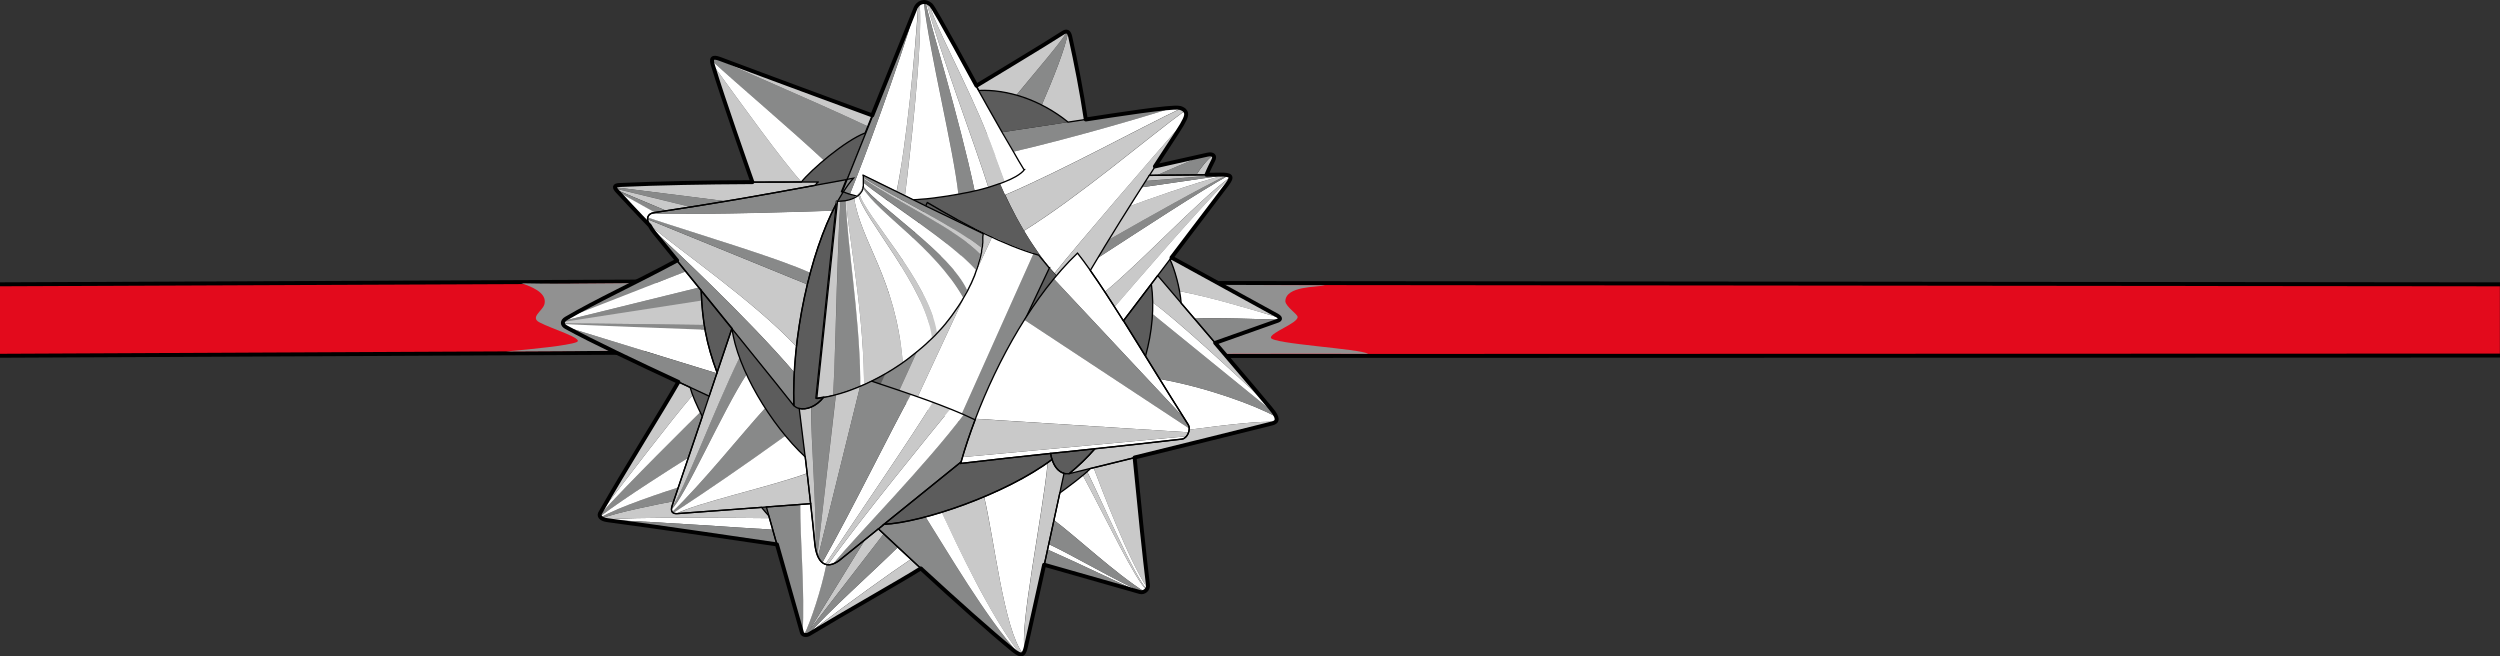 <?xml version="1.0" encoding="UTF-8"?> <svg xmlns="http://www.w3.org/2000/svg" version="1.1" viewBox="0 0 1895.6 497.6"><rect x="0" y="0" width="1895.6" height="497.6" fill="#333333" stroke="none"/><defs><style> .st0 { stroke-miterlimit: 10; } .st0, .st1, .st2, .st3 { fill: none; } .st0, .st1, .st3 { stroke: #000; } .st1 { stroke-width: 3px; } .st1, .st3 { stroke-linejoin: round; } .st4 { fill: #c9c9c9; } .st5 { fill: #fff; } .st6 { isolation: isolate; } .st7 { fill: #888989; } .st8 { fill: #919191; mix-blend-mode: multiply; } .st9 { fill: #5c5c5c; } .st10 { fill: #e30a1c; } </style></defs><g class="st6"><g id="Capa_1"><g><g><polygon class="st10" points="-8.8 215.6 533 213.3 533 267.2 -8.8 269.8 -8.8 215.6"></polygon><path d="M531.5,214.8v50.9l-538.8,2.6v-51.2l538.8-2.3M534.5,211.8h-3S-7.3,214.1-7.3,214.1h-3v57.2h3s538.8-2.6,538.8-2.6h3v-56.9h0Z"></path></g><g><path class="st10" d="M918.7,259.5l2-.8c13.7-5.3,34.8-13,47-17.1,0,0,.2,0,.3,0-.1,0-.3-.1-.4-.2-16.7-8.9-42.2-23.7-42.4-23.9l-4.8-2.8,976.8,1v52.5h-1.5v1.5c0,0-967.9.3-967.9.3l-8.9-10.4Z"></path><path d="M925.8,216.1l969.7,1v51h0l-967.3.3-7.1-8.3c14.2-5.5,35.4-13.2,46.9-17.1,2.6-.9,1.9-2.2,0-3.1-16.8-9-42.3-23.8-42.3-23.8M914.6,213.1l9.7,5.6c.2.1,23.3,13.5,39.9,22.5-12.4,4.3-31.4,11.2-44,16.1l-3.9,1.5,2.8,3.2,7.1,8.3.9,1.1h1.4s967.3-.3,967.3-.3v-3s2.9,0,2.9,0v-54h-3s-969.7-1-969.7-1h-11.2Z"></path></g><path class="st0" d="M899.4,86.5c0,.7,0,1.5-.2,2.3h0c0,.4-.3.9-.5,1.3,0,.2-.2.4-.2.6s0,0,0,.2c0,.2-.2.4-.3.5,0,.3-.3.6-.5.9,0,0,0,.2-.2.4-7.4,11.6-14.6,22.7-21.5,33.5-1.4,2.2-2.9,4.5-4.3,6.7h0c0,.1,0,.2-.2.4-16,25-30.4,48-43,69.2-.5.8-1,1.7-1.4,2.5-3.9-5.5-6.9-9.6-9.6-13.1-5.2,5-11,11.2-15.9,17.1-.6-.6-1.2-1.2-1.7-1.9-1.2-1.3-2.5-2.8-3.7-4.2-2.5-3-5-6.2-7.5-9.7-.5-.8-1.1-1.5-1.6-2.3-1.5-2.1-3-4.3-4.4-6.5-.3-.5-.6-1-1-1.5-.4-.6-.7-1.2-1.1-1.7-1.3-2-2.6-4.1-3.8-6.2,0-.1-.2-.3-.2-.4-.6-.9-1.1-1.9-1.6-2.8-.4-.8-.9-1.5-1.3-2.3-.3-.5-.6-1-.9-1.6-.5-.9-1-1.8-1.5-2.7-.4-.8-.9-1.6-1.3-2.5-.7-1.2-1.3-2.4-1.9-3.7-.4-.8-.8-1.5-1.2-2.3-.7-1.3-1.4-2.7-2-4.1-.3-.6-.6-1.3-.9-1.9-.4-.9-.9-1.9-1.3-2.8-1.3-2.8-2.6-5.7-3.8-8.6h0c-.3-.7-.6-1.4-.9-2.1,0,0,0-.1,0-.1-.5-1.2-1-2.4-1.5-3.5-.5-1.2-1-2.4-1.4-3.6-.5-1.2-.9-2.4-1.4-3.6-.4-1.2-.9-2.4-1.3-3.6-.4-1.2-.8-2.4-1.2-3.6-.5-1.4-.9-2.8-1.4-4.2-.2-.6-.4-1.3-.6-1.9-1.1-3.6-2.1-7.1-3-10.6,1,0,2-.3,3.1-.4,3.4-.5,7.3-1,11.6-1.7h0c13.5-2,31-4.8,49.8-7.6,4.4-.7,8.8-1.4,13.3-2,21.6-3.3,43.9-6.5,63-8.9,1.6-.2,3-.3,4.3-.3h1.9c.4,0,.8,0,1.2,0s.5,0,.8.2h0c.2,0,.4,0,.7.2.2,0,.4,0,.6.2.5.2.9.3,1.3.6,0,0,.2,0,.4.2,0,0,0,0,0,0,0,0,.2,0,.3.2.2,0,.4.3.5.5q0,0,.2.2h0c0,.2,0,.3.2.4,0,0,.2.2.2.3,0,0,0,.2,0,.2h0c0,.2,0,.3,0,.4,0,0,0,.2,0,.4v.2c0,0,0,.2,0,.3-.8,0-.8.1-.8.2Z"></path><path class="st7" d="M890.5,81.4c-24.3,7.6-85.6,25.9-140.1,37.7-1.9-5.7-3.6-11.3-5-16.8,13.7-1.8,37.9-5.7,64.5-9.7,4.4-.7,8.8-1.4,13.3-2,21.6-3.3,43.9-6.5,63-8.9,1.5-.3,3-.3,4.3-.3Z"></path><path class="st5" d="M895.6,82.1c-31.1,14.7-88.7,46.5-133.6,65.7-1.3-2.8-2.6-5.7-3.8-8.6h0c-.3-.7-.6-1.4-.9-2.1,0,0,0-.1,0-.1-.5-1.2-1-2.4-1.5-3.5-.5-1.2-1-2.4-1.4-3.6-.5-1.2-.9-2.4-1.4-3.6-.4-1.2-.9-2.4-1.3-3.6-.4-1.2-.8-2.4-1.2-3.6,1.4-.3,2.9-.6,4.3-.9h0c4.6-1,9.2-2.1,13.8-3.2h0c49.3-11.6,100.2-26.8,121.7-33.6h1.9c.4,0,.8,0,1.2,0s.5,0,.8.2h0c.2,0,.4,0,.7.2.2.1.4.1.6.2Z"></path><path class="st4" d="M898.4,83.9c-28.1,20.4-79.7,64.7-122,91,0-.1-.2-.3-.2-.4-.6-.9-1.1-1.9-1.6-2.8-.4-.8-.9-1.5-1.3-2.3-.3-.5-.6-1-.9-1.6-.5-.9-1-1.8-1.5-2.7-.4-.8-.9-1.6-1.3-2.5-.7-1.2-1.3-2.4-1.9-3.7-.4-.8-.8-1.5-1.2-2.3-.7-1.3-1.4-2.7-2-4.1-.3-.6-.6-1.3-.9-1.9-.4-.9-.9-1.9-1.3-2.8,44.8-19.2,102.4-51,133.6-65.7.5.2.9.4,1.3.6,0,0,.2,0,.4.2,0,0,0,0,0,0,0,0,.2,0,.3.2.2,0,.4.3.5.5-.3,0-.2.1,0,.2h0Z"></path><path class="st5" d="M899.4,86.5c0,.7,0,1.5-.2,2.3h0c0,.4-.3.9-.5,1.3,0,.2-.2.4-.2.6s0,0,0,.2c0,.2-.2.4-.3.5,0,.3-.3.6-.5.9-25.4,28.8-80,92.2-98.1,114.8-1.2-1.3-2.5-2.8-3.7-4.2-2.5-3-5-6.2-7.5-9.7-.5-.8-1.1-1.5-1.6-2.3-1.5-2.1-3-4.3-4.4-6.5-.3-.5-.6-1-1-1.5-.4-.6-.7-1.2-1.1-1.7-1.3-2-2.6-4.1-3.8-6.2,42.3-26.3,93.9-70.6,122-91h0c0,0,0,.2.2.3,0,0,.2.2.2.3,0,0,0,.2,0,.2h0c0,.2,0,.3,0,.4,0,0,0,.2,0,.4v.2c0,0,0,.2,0,.3.1.2.1.3.1.4Z"></path><path class="st4" d="M897.5,92.3c0,0,0,.2-.2.4-7.4,11.6-14.6,22.7-21.5,33.5-1.4,2.2-2.9,4.5-4.3,6.7h0c0,.1,0,.2-.2.4-16,25-30.4,48-43,69.2-.5.8-1,1.7-1.4,2.5-3.9-5.5-6.9-9.6-9.6-13.1-5.2,5-11,11.2-15.9,17.1-.6-.6-1.2-1.2-1.7-1.9,17.9-22.5,72.4-86,97.8-114.8Z"></path><path class="st4" d="M762,137.7c-.2.1-.4.2-.7.3-.7.3-1.4.5-2.1.8-.2.1-.5.2-.7.3,0,0-.3.1-.4.1-.4.2-.9.3-1.4.5-.4.1-.8.3-1.1.4-1.4.5-2.8.9-4.2,1.4-.6.2-1.3.4-1.9.6-9.9-31.5-37.6-105-47-140.2h0c0,0,.3,0,.4,0s.2,0,.3,0c.3,0,.6.3.9.5.3.2.6.4.9.6h0c1.1,11.3,29.2,62.3,43.4,98.7,0,0,.2.4.3.7,0,.2,0,.3.2.5,0,0,0,.3.2.4,1.1,2.8,3.3,8.5,5.6,14.5,3.4,9.2,7,18.8,7.2,19.7h0Z"></path><path class="st5" d="M776.8,128.6c-4.1,4.1-9,7.1-14.8,9.1,0,0-12.6-34-13.5-35.8-14.1-36.4-42.3-87.5-43.4-98.7,1.2.9,2.4,2.3,3.4,4,54.9,100.4,55.1,98.8,68.3,121.4Z"></path><path class="st5" d="M749.4,142.1c-.2.1-.4.1-.6.2-.6.2-1.3.4-1.9.5-.4.1-.8.2-1.3.4-1.3.3-2.6.7-3.9,1-.7.2-1.4.4-2.2.5-.2.1-.3.1-.5.1-11.6-54.9-34.2-128-37.3-143.2.2,0,.3.1.5.1s.2,0,.3.1c9.3,35.3,37,108.7,46.9,140.3Z"></path><path class="st7" d="M739,144.9c-1,.2-2,.5-3,.7-.8.2-1.5.3-2.3.5h0c-.6.1-1.1.2-1.7.3-.9.2-1.8.4-2.7.5-.6.1-1.2.3-1.9.4-.2,0-.4.1-.7.1-3.6-34.2-21.6-106.3-26.2-145.8h.8c.2,0,.4,0,.5.1,3.1,15.1,25.8,88.2,37.3,143.2Z"></path><path class="st4" d="M686.2,148.2l-6.3-3.1c7.4-35.4,13.9-103.7,16.5-141.9.3-.3.6-.5.9-.7,2.7,30.1-7.8,118.6-11.1,145.7Z"></path><path class="st5" d="M679.8,145.1l-25.9-12.7c1.9,5.3.9,12.3-5.2,16.5-1.5-.4-3-.8-4.5-1.2,11.1-27.3,36-94.3,50.4-142.5h0c.5-.8,1-1.4,1.6-1.9-2.4,38.2-8.9,106.4-16.4,141.8Z"></path><path class="st7" d="M694.7,5.1c-14.4,48.2-39.3,115.2-50.4,142.5h0c-.5-.2-1.1-.3-1.6-.5-.9-.3-1.8-.6-2.6-1h0c-.2-.1-.5-.2-.7-.3q0,0,0-.1c-.4-.1-.7-.3-1-.4l3.7-9.2,14.2-35.4,5.3-13.2,32.3-80.3c0-.2,0-.4.2-.6,0,0,0-.2,0-.3,0,0,0-.3.2-.4h0c0-.2,0-.4.2-.5,0-.1.2-.2.3-.3Z"></path><path class="st5" d="M726.7,147.5c-1.3.2-2.7.5-4.1.7-1.4.2-2.7.5-4.1.7-1.4.2-2.8.4-4.2.6-1.2.2-2.4.3-3.6.5l-1.5.2c-.2,0-.4,0-.6.1-.8.1-1.6.2-2.4.3-.3,0-.6.1-.9.1-1.2.1-2.4.2-3.6.4h-.3c-1.3.1-2.6.2-3.9.3h0c-1.4.1-2.8.2-4.2.3l-7.1-3.5c3.4-27.2,13.8-115.6,11.1-145.7h0c0,0,.2,0,.3-.2.2,0,.5-.2.8-.3,0,0,.2-.1.3-.1.4-.1.9-.2,1.3-.3h.4c4.6,39.5,22.6,111.6,26.3,145.9Z"></path><path class="st8" d="M531.5,214.8v50.9c-48,.2-96.6.5-147.9.8,19.6-1.7,46.9-4.5,53.4-7,6.8-2.6-18.7-10.1-28-15.1-7.2-3.8,2.2-8.6,3.7-13.4,2-6.6-3.9-11.9-17.3-16.2,43.1,1,88.5-.9,136.1,0Z"></path><path class="st8" d="M1037.3,268.3c-27.9-.2-109,0-109,0l-7.1-8.3,46.6-17c3-.8,2.4-2.2.2-3.3-16.5-9.1-42.3-23.7-42.3-23.7,0,0,72.9.3,78.9.3-5.2,1.6-30,.2-30,12.3.7,4.3,9.2,9.5,9.3,11.7.3,4.7-20.3,11.7-20.3,15.7.2,4.8,68.4,8.4,73.7,12.3Z"></path><path class="st7" d="M520,205.8l-90.3,35.3c22.8-13.4,51.7-26.5,83.5-43.7,2.2,2.7,4.5,5.5,6.8,8.4Z"></path><path class="st5" d="M529.9,218l-102.9,25.4c.4-.7,1.1-1.4,2.1-2l.6-.3,90.3-35.3c3.2,4,6.6,8.1,9.9,12.2Z"></path><path class="st7" d="M532,227.9l-105.3,16.2c0-.3.2-.5.3-.8l102.9-25.3c.6.7,1.1,1.4,1.7,2,0,2.8.2,5.4.4,7.9Z"></path><path class="st4" d="M533.9,246.4c-12.8-.2-85.4-1.2-107.3-1.2-.1-.3-.1-.7,0-1l105.4-16.3c.4,6.6,1,12.6,1.9,18.5Z"></path><path class="st7" d="M534.6,250.1c-13.6-.5-85.7-3.2-107.7-4.3-.1-.2-.1-.4-.2-.6,21.9,0,94.5,1,107.3,1.2.1,1.2.3,2.5.6,3.7Z"></path><path class="st5" d="M543.7,282.5l-.2.5-114.8-35.3h0c-.9-.6-1.5-1.2-1.8-2,22,1.1,94.1,3.8,107.7,4.3,1.9,10.7,4.8,20.9,9.1,32.5Z"></path><path class="st7" d="M543.5,283.1c-1.8,5.4-3.8,11.2-5.8,17.3-4.5-2.1-9.3-4.3-14.4-6.7-2.9-1.3-5.9-2.8-9-4.2-30.4-14.2-66.6-31.2-85.1-41.5-.2-.1-.3-.2-.5-.3l114.8,35.4Z"></path><path class="st9" d="M555,248.9h0c-.2.5-4.8,14.3-11.3,33.6-8.1-21.9-11.2-38.7-12.1-62.5,7.8,9.7,15.8,19.5,23.4,28.9Z"></path><path class="st4" d="M620.4,138c-.8.5-1.7,1.7-2.2,2.5-23.9,4.4-45,8.2-67.9,12.1l-84.1-10.6c0-.9,1-1.5,3.1-1.6,31-1.4,63.8-2,101.1-2.2,11.9-.1,24.3-.1,37.3-.1,4.1,0,8.4,0,12.7,0Z"></path><path class="st7" d="M550.3,152.5c-8.6,1.4-17.4,2.9-26.7,4.4h0l-57.1-14c-.2-.4-.3-.7-.3-1l84.1,10.6Z"></path><path class="st4" d="M523.5,156.9c-5.9.9-12,1.9-18.3,2.9h0l-38.3-16.1h0c-.2-.3-.3-.5-.4-.7l57,13.9Z"></path><path class="st7" d="M505.2,159.8c-2.9.5-5.9.9-8.9,1.4h0l-27.9-15.6c-.2-.2-.3-.3-.5-.5-.4-.5-.8-.9-1.1-1.3l38.4,16Z"></path><path class="st5" d="M492.6,171s-9.7-9.9-24.1-25.6l27.9,15.6h-.2c-5.2.9-6.4,4.6-3.6,10Z"></path><path class="st9" d="M788.3,193.2c-25.6-7.2-55.6-22.6-84.5-39.9-.4,1-.8,2-1.3,2.9l-9.3-4.6c26.6-1.7,49.6-6.8,64.9-12.5h0c7.8,18.2,18.1,37.1,30.2,54.1Z"></path><path class="st9" d="M656,100.8l-14.2,35.4c-8.2,1.5-16,2.9-23.6,4.3.5-.8,1.4-2,2.2-2.5h-12.8c7.7-9.7,33.1-31.4,48.4-37.2Z"></path><path class="st5" d="M585.9,401.6c-25.4-1.4-85.3-5.9-126.5-7.4-.2,0-.4-.1-.6-.1,14.8-2.4,112.5-1.3,124.6-1.2.7,2.5,1.5,5.4,2.5,8.7Z"></path><path class="st4" d="M583.4,392.9c-12.1-.1-109.8-1.2-124.6,1.2h0c-.9-.2-1.7-.6-2.4-1,8.5-4.1,44.4-11.2,54.4-13.1-.4,1.2-.8,2.3-1.1,3.4-1.5,4.5.2,6.5,4.5,6l63.3-4.7c2.1,2.5,3.9,4.7,5.5,6.4,0,.5.2,1.1.4,1.8Z"></path><path class="st7" d="M532.5,315.7c-3.5,10.3-7.1,21-10.5,31.3h0c-9.2,5.8-48.3,30.4-67.1,44.7-.2-.4-.3-.7-.3-1.2,22.8-25.1,67.4-69.2,76.4-78,.5,1.1,1,2.1,1.5,3.2Z"></path><path class="st5" d="M531,312.5c-8.9,8.8-53.5,52.8-76.4,78,0-.3,0-.6.1-1h0c22.8-29.5,53.2-69.7,70.5-89.9,1.5,4,3.4,8.3,5.8,12.9Z"></path><path class="st4" d="M525.2,299.7c-17.3,20.1-47.7,60.4-70.5,89.9.1-.5.4-1,.8-1.5,17.8-31.3,46.5-76.9,58.8-98.5,3.1,1.4,6.1,2.8,9,4.2.5,1.8,1.1,3.8,1.9,5.9Z"></path><path class="st7" d="M514.3,369.6c-1.2,3.7-2.4,7.2-3.5,10.5-10,1.9-45.9,9-54.4,13.1-.4-.2-.7-.5-.9-.8,12.6-7.8,50-20,58.8-22.8Z"></path><path class="st5" d="M522,347c-2.7,7.9-5.3,15.5-7.7,22.6-8.8,2.8-46.2,15-58.9,22.8-.2-.2-.4-.4-.5-.7,18.8-14.3,57.8-38.9,67.1-44.7Z"></path><path class="st7" d="M589,412.8c-23.6-3.5-86.4-12.7-128.6-18.4-.4,0-.8-.1-1.1-.2,41.3,1.5,101.2,6,126.5,7.4,1,3.4,2.1,7.2,3.2,11.2Z"></path><path class="st9" d="M537.7,300.4c-1.7,4.9-3.4,10.1-5.1,15.2-4.3-8.4-7.7-16-9.2-21.9,5,2.4,9.8,4.6,14.3,6.7Z"></path><path class="st9" d="M582.9,391.1c-1.6-1.7-3.4-3.9-5.5-6.4l3.6-.3s.7,2.5,1.9,6.7Z"></path><path class="st5" d="M604,263c-.7,6.5-1.3,13.1-1.6,19.5-35-41-95.2-97.5-108.5-109.2-.7-1-1.2-2-1.6-3,23,19.7,79.3,58,111.7,92.7Z"></path><path class="st4" d="M612.2,215.7c-3.7,15.3-6.5,31.3-8.3,47.2-32.4-34.7-88.7-72.9-111.7-92.6-.7-1.5-1-2.8-1.1-4l121.1,49.4Z"></path><path class="st7" d="M614.5,206.9c-.8,2.9-1.5,5.9-2.2,8.8l-121.1-49.4c0-.5,0-1,.1-1.4,40.7,13.6,99.6,31.1,123.2,42Z"></path><path class="st5" d="M631.5,159.7c-6.6,13.4-12.4,29.7-17.1,47.2-23.5-10.9-82.4-28.4-123.2-41.9.3-1.4,1.2-2.5,2.7-3.2,40.8,1.3,126.9-1.7,137.6-2.1Z"></path><path class="st7" d="M639.1,145.8s0,0,0,.1c-1.3,2.1-2.6,4.3-3.9,6.6h-1l-.2,2.2c-.9,1.7-1.8,3.4-2.6,5.1-10.7.4-96.8,3.4-137.6,2.1.6-.3,1.4-.5,2.2-.6,57-8.6,92.3-15.2,145.6-25l-3.7,9.2c.4,0,.7,0,1.1.3Z"></path><path class="st7" d="M602,307.5c-1-1.5-22.2-27.8-47-58.5h0c-20.2-24.9-42.8-52.8-58.8-72.5-.9-1.1-1.6-2.1-2.3-3.1,13.3,11.7,73.5,68.1,108.5,109.2-.5,8.4-.6,16.8-.4,24.9Z"></path><path class="st9" d="M624.2,301.1c.2,0,.3,0,.5-.1-5.8,7.6-13.5,10-18.6,8.8-1.7-.4-3.1-1.2-4.1-2.3-1.7-51.8,12.2-115.4,32.1-152.9l-14.2,134.9-1.3,12.5c1-.1,1.9-.2,2.9-.4.4,0,.7-.1,1.1-.2.5-.1,1.1-.2,1.6-.3Z"></path><path class="st9" d="M648.7,148.9c-.4.2-.8.5-1.2.7-.3.1-.5.3-.8.4-.2.1-.4.2-.7.3s-.5.2-.8.3c-.2.1-.3.1-.5.2-.8.3-1.7.6-2.7.8-.3.1-.6.1-.8.2-.3.1-.6.1-1,.2-.3.1-.6.1-.9.1-.7.1-1.5.2-2.3.2s-1.2.1-1.8.1c1.3-2.3,2.6-4.5,3.9-6.6.2.1.5.2.7.3h0c.9.3,1.7.7,2.6,1,.5.2,1,.3,1.6.5h0c.7.2,1.4.4,2.2.6.9.3,1.6.5,2.4.7Z"></path><path class="st7" d="M595.6,330.5c-32,23-59.9,42-85,58.5-.4-.2-.7-.4-.9-.7,22.1-21.1,53.2-60,70.5-78.8,4.8,7.3,10,14.5,15.4,21Z"></path><path class="st7" d="M566,283.9c-17.9,27.3-47.4,94.6-57,102.3,0-.4,0-.8.1-1.3,9.2-12,31.8-72.8,51.5-113.8,1.7,4.3,3.5,8.6,5.4,12.8Z"></path><path class="st4" d="M614.7,381.9h0l-33.6,2.5-66.9,5c-.4,0-.7.1-1.1.1,14.5-8,72.9-20.9,99-30.6.8,7.6,1.7,15.3,2.6,23Z"></path><path class="st5" d="M612,358.8c-26,9.7-84.4,22.7-99,30.6-1,0-1.8-.1-2.4-.5,25.1-16.4,53-35.5,85-58.5,4.8,5.8,9.9,11.2,14.9,15.9.5,4.2,1,8.3,1.5,12.5Z"></path><path class="st5" d="M580.2,309.4c-17.3,18.9-48.4,57.8-70.5,78.8-.4-.5-.6-1.2-.6-2,9.6-7.7,39-75,57-102.3,3.9,8.6,8.7,17.2,14.1,25.5Z"></path><path class="st4" d="M560.7,271.2h0c-19.8,41-42.4,101.8-51.5,113.8.1-.5.2-1,.4-1.6,15-44,44.9-133.2,45.3-134.5,1,7,3,14.5,5.8,22.3Z"></path><path class="st7" d="M608.7,480.8c-.3-.3-.6-.6-.7-1-9.1-32.3-27-95.4-27-95.4l25.9-1.9c-.1,28,3.5,64.5,1.8,98.3Z"></path><path class="st4" d="M670.1,404.8l-56.5,73.2,42.6-69.2h0l9.7-7.8c1.5,1.3,2.8,2.6,4.2,3.8Z"></path><path class="st5" d="M690.6,424c-15.7,10.5-47.5,33.5-68.9,49.6-2.7,2-4.4,3.6-5.9,5.8-.7.4-1.5.9-2.2,1.3,0,0,0,.1-.2.1,12-14.7,51.3-49.8,67.4-65.9,3.3,3,6.6,6.1,9.8,9.1Z"></path><path class="st4" d="M698.2,431c-15.2,9.5-54.7,31.8-82.3,48.4,1.4-2.2,3.2-3.7,5.9-5.8,21.4-16.1,53.2-39.1,68.9-49.6,2.4,2.3,5,4.6,7.5,7Z"></path><path class="st7" d="M680.8,414.9c-16,16-55.3,51.2-67.4,65.9h0c-1.2.7-2.6.9-3.7.6,5-10.2,12.9-34.2,16.9-53.3h0c2.8.6,6-.4,9.5-2.9l20.1-16.3-42.6,69.1,56.4-73.2c3.7,3.4,7.3,6.8,10.8,10.1Z"></path><path class="st5" d="M626.6,428.1c-3.9,19.1-11.8,43-16.9,53.3-.4-.1-.8-.3-1.1-.5,1.7-33.8-1.9-70.3-1.8-98.4l7.7-.6c1.2,10.5,2.2,20.6,3.1,29.8,1.1,10.1,4.4,15.4,9,16.4Z"></path><path class="st9" d="M801.2,209l-23.3,31.9-38.9,82.8-1.4-.5-87.9-29.6-5.1-1.7h0v-.2c0-.1,0-.2,0-.2h0v-.2h0s0-.1,0-.1h0v-.2c0-.1,0-.2,0-.2,0-.1,0-.2,0-.2,0-.1,0-.1,0-.2h0c2.8-6.5,14.5-34,57.2-133.9.4-1,.8-2,1.3-2.9,28.8,17.2,58.9,32.6,84.5,39.9,2.7,3.2,10.6,12.5,13.1,15.5Z"></path><path class="st7" d="M795.8,202.9l-17.9,38h0c-15.5,24.3-28.6,51.3-38.4,77.4-.6,1.6-1.2,3.3-1.8,4.9l-11-3.7,57.1-127.6c1.5.5,3,.9,4.5,1.3,2.5,3.5,5,6.7,7.5,9.7Z"></path><path class="st5" d="M783.8,191.9l-57.1,127.6-34.2-11.5,59.9-128.6c10.8,5.1,21.4,9.4,31.4,12.5Z"></path><path class="st7" d="M738.1,172.5l-59.6,130.8-14.2-4.8,62.1-132.2c3.9,2.1,7.8,4.2,11.7,6.2Z"></path><path class="st4" d="M752.4,179.4l-59.9,128.6-13.9-4.7,59.6-130.8c4.7,2.4,9.5,4.8,14.2,6.9Z"></path><path class="st0" d="M795.8,202.9l-17.9,38-38.9,82.8-1.4-.5-87.9-29.6-5.1-1.7h0v-.2c0-.1,0-.2,0-.2h0v-.2h0s0-.1,0-.1h0v-.2c0-.1,0-.2,0-.2,0-.1,0-.2,0-.2,0-.1,0-.1,0-.2h0c2.8-6.5,14.5-34,57.2-133.9.4-1,.8-2,1.3-2.9,28.8,17.2,58.9,32.6,84.5,39.9,2.7,3.2,5.2,6.4,7.7,9.4Z"></path><path class="st5" d="M707.3,305c-15.4,25.5-54.6,82.3-81.5,122.9-.8-.3-1.6-.7-2.3-1.2,23.5-41.7,52.6-101.4,67.2-127.5,5.7,1.9,11.3,3.8,16.6,5.8Z"></path><path class="st7" d="M739.4,318.3c-4.1,10.9-7.7,21.6-10.6,31.9l-58.5,47.3-4.3,3.5-29.9,24.1c-1.6,1.1-3.1,2-4.6,2.5,18.7-22.4,70.6-75.2,99.2-113.3,3.1,1.3,6,2.7,8.7,4Z"></path><path class="st5" d="M730.8,314.3c-28.6,38.1-80.5,90.8-99.2,113.3-1.3.5-2.6.7-3.8.6,22.9-32.4,79-101.2,92.8-118.1,3.5,1.4,6.9,2.8,10.2,4.2Z"></path><path class="st7" d="M633.8,298.9l-14,122.1c-.5-1.4-1-3-1.4-4.8.7-31-3.5-82.6-3.4-107.6,3.3-1.4,6.7-3.9,9.7-7.8.4-.1.8-.1,1.2-.2.3,0,.6-.1.9-.2.5-.1,1.1-.2,1.6-.3,1.1-.2,2.2-.5,3.2-.8h0c.7,0,1.4-.2,2.1-.4Z"></path><path class="st4" d="M652.3,292.6l-32,129.6c-.2-.4-.3-.7-.5-1.2l14.1-122.1c.8-.2,1.5-.4,2.3-.6,1.5-.4,3-.9,4.5-1.4.8-.2,1.5-.5,2.3-.8.6-.2,1.3-.5,1.9-.7.9-.3,1.7-.6,2.6-1,.8-.3,1.5-.6,2.3-.9.7-.3,1.4-.6,2.1-.9.1.1.3,0,.4,0Z"></path><path class="st4" d="M618.4,416.3c-.3-1.4-.5-3-.7-4.6-3.1-32.1-8.6-76.8-11.7-101.9,2.5.6,5.7.3,8.9-1,0,24.9,4.2,76.5,3.5,107.5Z"></path><path class="st7" d="M690.7,299.1c-14.6,26.1-43.7,85.8-67.2,127.5-1.3-1-2.4-2.5-3.3-4.4h0l32-129.6h0c.9-.4,1.8-.8,2.8-1.2.6-.3,1.2-.6,1.9-.9,1-.5,2.1-1,3.1-1.5,10.6,3.4,20.9,6.8,30.6,10.1Z"></path><path class="st4" d="M720.6,310.1c-13.8,16.9-69.9,85.7-92.8,118.1-.7,0-1.3-.1-2-.4,26.9-40.5,66.1-97.3,81.5-122.9,4.6,1.8,9.1,3.5,13.3,5.2Z"></path><path class="st4" d="M870.1,446.1c-14.2-20.8-35.6-77.3-40.9-91.5,8.4-2.1,19.2-4.7,31.2-7.7,3.6,37.5,7.6,77.3,10.1,96.5.2,1.1,0,2-.4,2.7Z"></path><path class="st5" d="M869.4,447.3c-.5.6-1.1,1-1.7,1.3-21.8-13.6-52.2-42.1-68.6-54.3,1.4-6.7,2.9-13.6,4.4-20.6,5.1-3.7,11.9-8.7,17.5-13.4,18.3,34.1,40.4,80.6,48.4,87Z"></path><path class="st5" d="M866.2,449.1c-.6.1-1.2,0-1.8-.1h-.2c-15.5-6.9-46.4-21.9-69.9-32.3.3-1.4.6-2.8.9-4.1,17.2,7.9,52.2,28.4,71,36.5Z"></path><path class="st5" d="M870.1,446.1c0,.2-.2.5-.4.7-9.2-8.7-33.6-65.5-45.4-89.3.9-.8,1.7-1.5,2.4-2.2.8-.2,1.6-.4,2.5-.6,5.3,14.1,26.7,70.6,40.9,91.4Z"></path><path class="st4" d="M869.7,446.9c0,.2-.2.3-.3.4-8.1-6.4-30.2-52.9-48.4-86.9,1.2-1,2.3-1.9,3.3-2.8,11.9,23.7,36.3,80.5,45.4,89.3Z"></path><path class="st7" d="M867.7,448.6c-.5.2-1,.4-1.5.5-18.8-8-53.8-28.5-71-36.6,1.3-5.9,2.6-12,3.9-18.1,16.4,12.1,46.8,40.6,68.6,54.2Z"></path><path class="st7" d="M864.2,448.9c-23.9-6.8-71.6-20.4-72.5-20.7.8-3.8,1.7-7.7,2.5-11.6,23.7,10.4,54.5,25.5,70,32.3Z"></path><path class="st5" d="M777.3,492.5c-.4,1.5-1,2.5-1.7,3.1-14.5-18.6-21.7-87.1-29.4-119.1,17.5-7.4,34.7-16.3,48.2-25.9-3.7,39.2-22.4,129.6-17.1,141.9Z"></path><path class="st7" d="M772.5,495.8c-1.2-.5-2.7-1.5-4.5-3-24.7-20.2-62.8-55-102-91.8l4.3-3.5c8.2-.4,19.1-2.4,31.4-5.6,16,25.2,46.2,77.1,70.8,103.9Z"></path><path class="st4" d="M775.6,495.6c-.6.5-1.3.6-2.2.4-23.9-31.2-47.9-83.1-59.5-107.7,10.4-3.2,21.4-7.2,32.2-11.8,7.8,32.1,15.1,100.5,29.5,119.1Z"></path><path class="st5" d="M773.5,496.1c-.3-.1-.6-.2-.9-.3h0c-24.6-26.8-54.8-78.7-70.8-103.9,4-1,8.1-2.2,12.3-3.5,11.5,24.5,35.5,76.5,59.4,107.7Z"></path><path class="st4" d="M806.8,358.9c-1.1,5-2.1,10-3.2,14.9-4.1,19.1-8.1,37.3-11.8,54.5-4.9,22.4-9.5,42.9-13.6,61.2-.3,1.2-.5,2.2-.8,3.1-5.3-12.3,13.4-102.7,17.1-141.8,1.1-.8,2.2-1.6,3.2-2.4,1.7,5.4,4.9,9.3,9.1,10.5Z"></path><path class="st9" d="M826.7,355.3c-5.9,5.8-16.1,13.4-23.2,18.5,1.1-4.9,2.1-9.8,3.2-14.9,1.2.3,2.5.5,3.9.3h0c.4,0,6.4-1.6,16.1-3.9Z"></path><path class="st9" d="M797.7,348.3c-35.2,26.5-98.6,47.9-127.4,49.2l58.5-47.3c0,.4-.2.8-.3,1.2,24.3-2.9,46.7-5.3,68.2-7.6.2,1.6.5,3.1,1,4.5Z"></path><path class="st9" d="M830.3,340.2c-6.1,7-12.7,13.4-19.7,19h0c-1.4.1-2.6,0-3.9-.3-4.2-1.2-7.3-5.1-9.1-10.6-.4-1.4-.8-2.9-1-4.5,2.5-.3,5.1-.5,7.6-.8,2.1-.2,4.1-.4,6.1-.6,6.7-.8,13.4-1.5,20-2.2Z"></path><path class="st7" d="M658,95.8l-2,4.9c-8.9,3.4-21.1,12.1-31.4,20.8-27.1-25.2-65.5-57.5-84.8-75.4,0-1.5.6-2.3,2-2.3h0c18,8.7,70.8,30.7,116.2,52Z"></path><path class="st4" d="M607.7,137.9s0,.1,0,0c-13,.1-25.4.1-37.3.2-4.7-13.3-22-62.4-29.9-88.4,0-.4-.2-.8-.3-1.1,22.1,30.4,52.8,73.2,67.5,89.3Z"></path><path class="st5" d="M624.6,121.5c-7.4,6.2-13.7,12.3-16.9,16.4-14.7-16.1-45.4-58.9-67.5-89.3-.2-1-.4-1.8-.4-2.5,19.4,17.9,57.7,50.2,84.8,75.4Z"></path><path class="st4" d="M661.3,87.6l-3.3,8.2c-45.4-21.3-98.2-43.3-116.2-52,.9,0,2.3.3,4,.9,33.1,12.5,93.8,34.9,115.5,42.9Z"></path><path class="st9" d="M809.9,92.6c-18.8,2.9-36.3,5.6-49.8,7.6-5.6-9.8-11.6-20.4-17.8-31.6,21.3-1,46.4,6.9,67.6,24Z"></path><path class="st4" d="M920,121.6c-1.2,2.4-3.3,6.5-5.1,10.9-2.5,0-5.1,0-7.8.1,3.2-4.9,7.9-11.4,12.8-15,1,.8,1,2.2,0,4Z"></path><path class="st4" d="M913.4,117.8c-11.4,4.3-26.8,10.9-36.1,15.1h-5.8c1.4-2.2,2.8-4.4,4.3-6.7,8.8-2,26.4-6,37.6-8.4Z"></path><path class="st7" d="M919.8,117.6c-4.9,3.6-9.6,10.1-12.8,15-4.9.1-9.8.1-14.5.1h-2c-5.2,0-9.8.1-13.2.1,9.3-4.2,24.6-10.8,36.1-15.1h0c.2,0,.4,0,.7,0,.5,0,.9-.2,1.4-.3,1.1-.2,2.1-.3,2.9-.2h.3c.4,0,.8.3,1.1.5Z"></path><path class="st4" d="M823.2,90.6c-4.5.7-8.9,1.4-13.3,2-6.4-5.2-13.1-9.5-20-13,8.4-19.3,18.4-44.3,19.9-55.2.7.6,1.2,1.7,1.6,3.4,4.6,20.8,8.5,40.9,11.8,62.8Z"></path><path class="st7" d="M809.8,24.5c-1.5,10.9-11.5,35.8-19.9,55.2-6.3-3.2-12.8-5.7-19.2-7.5,14.9-18.3,33.8-40,38.3-48.2.3.1.5.3.8.5Z"></path><path class="st4" d="M809,24c-4.5,8.1-23.4,29.8-38.4,48.1-9.8-2.8-19.4-3.9-28.4-3.5-.7-1.2-1.3-2.4-2-3.6,26.4-16.2,54-32.5,65.4-40,1.4-.9,2.5-1.2,3.4-1Z"></path><path class="st4" d="M970.3,241c-28.5-8.4-51.8-15.4-75.8-20.2-2.3-12.5-7.1-26-9.7-27.5l83.5,45.8c1,.8,1.7,1.4,2,1.9Z"></path><path class="st4" d="M932.9,134.5c-28.9,29.6-74.4,82.6-87.7,98.2-2.5-3.9-5-7.8-7.4-11.4,26.5-21.5,72.4-70.8,95.1-86.9t0,.1Z"></path><path class="st5" d="M932.9,134.3h0c-22.7,16.1-68.7,65.4-95.1,86.9-3.8-5.8-7.5-11.2-11-16.2h0c1.8-3.2,3.7-6.3,5.5-9.4,36.7-23.8,76.6-50,99.3-62.7.7.4,1.2.8,1.3,1.4Z"></path><path class="st7" d="M931.6,133c-22.7,12.7-62.6,38.9-99.3,62.7,2.8-4.6,5.6-9.3,8.4-13.9h0c33.8-19.3,69.2-39.2,89.9-49.1.4,0,.7.2,1,.3Z"></path><path class="st4" d="M930.6,132.7c-20.7,9.9-56,29.8-89.9,49.1,5.3-8.6,10.7-17.2,15.9-25.5,12.5-4.6,46.9-16.8,71-23.3l2.5-.4h0c.2.1.4.1.5.1Z"></path><path class="st5" d="M927.7,133c-24.2,6.4-58.5,18.7-71,23.3,3.1-4.8,6.1-9.6,9.1-14.3l61.9-9Z"></path><path class="st7" d="M929.4,132.5c-.6.2-1.1.3-1.7.5l-62,9c1-1.6,2-3.2,3-4.7l57.4-4.8h0c1.3-.1,2.4-.1,3.3,0Z"></path><path class="st4" d="M926.1,132.4l-57.4,4.8c.9-1.4,1.8-2.9,2.7-4.3,14.5-.1,38.5-.3,53.5-.5h1.2Z"></path><path class="st5" d="M930.1,140.1c-.8,1-51.1,67.3-78.3,103.1h0c-2.2-3.6-4.5-7.1-6.7-10.5,13.4-15.6,58.9-68.7,87.7-98.2.3,1.1-.7,2.9-2.7,5.6Z"></path><path class="st9" d="M895.6,229.9l-17.8-20.9c3.1-4.1,6.2-8.2,9.3-12.3,3.4,6.8,7.8,22.1,8.5,33.2Z"></path><path class="st5" d="M969.9,242.5c-10.2-.4-50.6-2-66.8-.8l-7.4-9.1c0-3.5-.5-7.6-1.3-11.8,24,4.7,47.4,11.7,75.8,20.2.4.6.3,1.1-.3,1.5Z"></path><path class="st7" d="M969.9,242.5c-.3.2-.7.5-1.2.7l-50.1,17.8-15.5-19.2c16.2-1.3,56.6.3,66.8.7Z"></path><path class="st9" d="M868.5,269.9c-5.7-9.2-11.3-18.2-16.7-26.8,6.1-8.1,13.4-17.7,21.1-27.8,2.4,17.9.6,36.5-4.4,54.6Z"></path><path class="st5" d="M897.7,316.8l-1.6-1.7-97-103.6c.4-.5,1.7-2,2.1-2.5h0c5-5.9,10.8-12.1,15.9-17.1,2.7,3.5,5.8,7.6,9.6,13.1h0c.3.4.5.7.8,1.1.6.8,1.2,1.7,1.7,2.5,1.1,1.6,2.2,3.2,3.3,4.9h0c.5.7.9,1.4,1.4,2.1.6.9,1.2,1.8,1.8,2.7,2.1,3.2,4.2,6.5,6.4,9.8,1.2,1.9,2.4,3.8,3.7,5.7,1.9,3,3.9,6.2,5.9,9.3h0c.6.9,1.1,1.8,1.7,2.7,3.1,4.9,6.3,10,9.5,15.2,1.2,1.9,2.4,3.9,3.6,5.9s1.2,2,1.8,3c7.6,12.3,15.4,25,23.4,37.8.8,1.2,1.6,2.5,2.3,3.7,1.4,1.8,2.6,3.6,3.7,5.4Z"></path><path class="st7" d="M901.7,324.9l-124.9-82.3c7-11,14.4-21.5,22.3-31.1l97,103.6,1.7,1.9c1,1.6,2.1,3.3,3.1,4.9.5.9.8,1.9.8,3Z"></path><path class="st5" d="M901.7,324.9c0,1-.2,2-.5,2.9l-161.6-10.3c9.7-25.4,22.3-51.5,37.1-75l125,82.4Z"></path><path class="st5" d="M899.7,330.8c-1,1.2-2.2,2-3.5,2.2-55.5,6.5-102.7,10.8-167.7,18.4.4-1.6.9-3.2,1.4-4.8l169.8-15.8Z"></path><path class="st4" d="M901.3,327.8c-.4,1.1-.9,2.1-1.6,3l-169.8,15.8c2.8-9.5,6.1-19.2,9.9-29l161.5,10.2Z"></path><path class="st5" d="M968.2,318.3v.2c0,.1,0,.2,0,.3,0,.2,0,.3-.2.5,0,.2-.3.4-.5.6-11.3-.8-36.1,2-65.6,5.9,0-1.4,0-2.8-.8-4-1.8-2.9-3.6-5.7-5.4-8.6-1.8-2.9-3.6-5.8-5.4-8.6-3.6-5.8-7.2-11.5-10.7-17.2,34.3,6.1,71.4,19.4,88.5,28.9,0,.1,0,.1,0,.2,0,.1,0,.3,0,.4,0,.2,0,.3,0,.4,0,.4,0,.7,0,1Z"></path><path class="st4" d="M967.3,319.9c-.5.5-1.3.9-2.3,1.1-51.4,12.9-152.8,37.8-154.4,38.2,6.9-5.6,13.6-12,19.7-19,21.8-2.3,43.1-4.6,65.9-7.3,2.8-.3,5.2-3.8,5.5-7.1,29.5-3.9,54.3-6.7,65.6-5.9Z"></path><path class="st4" d="M960.2,305.7c-25.4-23.9-69.2-64.5-86.2-76.3,0-4.7-.4-9.4-1-14,1.6-2.1,3.2-4.2,4.8-6.4l82.4,96.7Z"></path><path class="st7" d="M967.9,316.3c-17.1-9.5-54.2-22.8-88.5-28.9-3.7-5.9-7.3-11.8-10.9-17.5,2.9-10.5,4.8-21.3,5.3-31.9l92.5,75.2c.8,1.2,1.3,2.2,1.6,3.1Z"></path><path class="st5" d="M966.3,313.2l-92.5-75.2c.2-2.9.2-5.8.2-8.6,16.9,11.9,60.8,52.5,86.2,76.3l3.7,4.3c1,1.2,1.7,2.3,2.4,3.2Z"></path><path class="st0" d="M896.2,333c-22.3,2.6-43.8,4.9-65.9,7.3-6.6.7-13.3,1.4-20,2.1-2,.2-4.1.4-6.1.6-2.5.3-5,.5-7.6.8-21.4,2.3-43.9,4.7-68.2,7.6,0-.4.2-.8.3-1.2,2.9-10.3,6.5-21,10.6-31.9,17.4-45.9,44.6-94.7,77.7-126.4,3.1,3.9,6.3,8.3,9.7,13.1,7.7,11,16.1,24,25.1,38.2,15.2,24.2,31.9,51.8,49,78.7,2.5,3.9-.7,10.6-4.6,11.1Z"></path><path class="st9" d="M610.6,346.5c-26.3-24.5-51.6-67-55.6-97.5,24.8,30.7,46,57,47,58.5,1,1.1,2.4,1.9,4.1,2.3,1.2,9.8,2.8,22.7,4.5,36.7Z"></path><path class="st3" d="M639.1,145.8s0,0,0,.1c-1.3,2.1-2.6,4.3-3.9,6.6h-1l-.2,2.2c-20,37.5-33.8,101.1-32.1,152.9-1-1.5-22.2-27.8-47-58.5h0c-7.6-9.4-15.6-19.2-23.4-28.9-6.3-7.8-12.5-15.5-18.4-22.7-6.2-7.6-11.9-14.7-17.1-21-1.5-1.9-2.7-3.7-3.6-5.4-2.8-5.4-1.6-9.1,3.6-9.9,48.2-7.2,80.9-13.1,122.1-20.7,7.5-1.4,15.3-2.8,23.6-4.3l-3.7,9.2c.3,0,.6.2,1,.4Z"></path><path class="st0" d="M635.3,152.4c-.4.7-.8,1.4-1.2,2.2"></path><path class="st0" d="M639.2,145.8h0c2.6-4,5.2-7.6,7.9-10.7-1.8.3-3.6.7-5.4,1"></path><line class="st0" x1="624.7" y1="301" x2="624.6" y2="301"></line><path class="st0" d="M739.4,318.3c-4.1,10.9-7.7,21.6-10.6,31.9l-58.5,47.3-4.3,3.5-29.9,24.1c-9.2,6.6-16.8,2.9-18.4-13.5-.9-9.2-1.9-19.3-3.1-29.8h0c-1.3-11.8-2.7-24-4.1-35.4-1.7-14-3.3-26.8-4.5-36.7,5.1,1.2,12.8-1.2,18.6-8.8.4-.1.8-.1,1.2-.2.3,0,.6-.1.9-.2.5-.1,1.1-.2,1.6-.3,1.1-.2,2.2-.5,3.2-.8h0c1.5-.4,3-.8,4.5-1.2,1.5-.4,3-.9,4.5-1.4.8-.2,1.5-.5,2.3-.8.6-.2,1.3-.5,1.9-.7.9-.3,1.7-.6,2.6-1,.8-.3,1.5-.6,2.3-.9.7-.3,1.4-.6,2.1-.9.2-.1.4-.1.5-.2.9-.4,1.8-.8,2.8-1.2.6-.3,1.2-.5,1.9-.9,1-.5,2.1-1,3.1-1.5,30.3,10.1,57.7,19.2,79.3,29.6Z"></path><path class="st3" d="M614.7,381.9h0l-33.6,2.5-3.6.3-63.3,4.7c-4.3.5-6-1.5-4.5-6,6.1-18,14.8-43.7,22.9-67.7,1.7-5.2,3.5-10.3,5.1-15.2,2.1-6.3,4.1-12.3,6-17.9,6.5-19.3,11.1-33.1,11.3-33.6,4,30.5,29.3,73,55.6,97.5,1.3,11.4,2.7,23.6,4.1,35.4Z"></path><path class="st0" d="M930.1,140.1c-.5.7-21,27.7-42.9,56.5q0,.1-.2.2c-3.1,4.1-6.2,8.2-9.3,12.3-1.6,2.1-3.2,4.3-4.8,6.4h0c-7.7,10.1-15,19.7-21.1,27.8h0c-8.9-14.2-17.3-27.2-25.1-38.2h0c14.5-24.6,30.5-49.9,44.7-72.1,14.5-.1,38.5-.3,53.5-.5,8.9-.2,10.1,1.2,5.2,7.6Z"></path><path class="st0" d="M920,121.6c-1.2,2.4-3.3,6.5-5.1,10.9-18.6.2-43.3.4-43.3.4,1.4-2.2,2.8-4.4,4.3-6.7,9.4-2.1,28.7-6.5,39.7-8.9,4.5-1,6.1,1,4.4,4.3Z"></path><path class="st0" d="M823.2,90.6c-4.5.7-8.9,1.4-13.3,2-21.2-17.1-46.3-25-67.7-24-.7-1.2-1.3-2.4-2-3.6,26.4-16.2,54-32.5,65.4-40,3.1-2,4.8-1.2,5.7,2.9,4.7,20.7,8.6,40.8,11.9,62.7Z"></path><path class="st3" d="M965,321c-28.1,7.1-71.1,17.7-104.5,25.9-13.2,3.3-25,6.1-33.8,8.3-9.7,2.4-15.7,3.9-16.1,4,6.9-5.6,13.5-12,19.7-19,22-2.3,43.6-4.7,65.9-7.3,3.9-.4,7.2-7.2,4.7-11.1-17.1-26.9-33.8-54.5-49-78.7h0c6.1-8.1,13.4-17.7,21.1-27.8h0c1.6-2.1,3.2-4.2,4.8-6.4l17.8,20.9h0l25.7,30.1,28.9,33.9,13.7,16.1c5.8,7.1,5.3,10.1,1.1,11.1Z"></path><path class="st0" d="M873,215.4c2.4,17.8.6,36.4-4.4,54.5"></path><path class="st0" d="M810.6,359.2h0"></path><path class="st0" d="M797.7,348.3c-35.2,26.5-98.6,47.9-127.4,49.2l58.5-47.3c0,.4-.2.8-.3,1.2,24.3-2.9,46.7-5.3,68.2-7.6.2,1.6.5,3.1,1,4.5Z"></path><path class="st0" d="M806.8,358.9c-1.1,5-2.1,10-3.2,14.9-4.1,19.1-8.1,37.3-11.8,54.5-4.9,22.4-9.5,42.9-13.6,61.2-1.5,6.7-2.7,9.5-10.1,3.4-17.8-14.6-42.6-36.8-69.8-61.8-10.5-9.7-21.3-19.7-32.2-30l4.3-3.5c28.8-1.3,92.2-22.7,127.4-49.2,1.6,5.4,4.8,9.3,9,10.5Z"></path><path class="st0" d="M830.3,340.2c-6.1,7-12.7,13.4-19.7,19h0c-1.4.1-2.6,0-3.9-.3-4.2-1.2-7.3-5.1-9.1-10.6-.4-1.4-.8-2.9-1-4.5,2.5-.3,5.1-.5,7.6-.8,2.1-.2,4.1-.4,6.1-.6,6.7-.8,13.4-1.5,20-2.2Z"></path><path class="st0" d="M864.4,449c-23.8-6.8-71.8-20.5-72.6-20.7,3.7-17.1,7.7-35.3,11.8-54.5,7-5.1,17.3-12.7,23.2-18.5,8.8-2.2,20.5-5,33.8-8.3,3.6,37.5,7.6,77.3,10.1,96.5.3,3.6-3.2,6.4-6.3,5.5Z"></path><path class="st0" d="M791.7,428.2h0"></path><path class="st0" d="M698.2,431c-15.6,9.8-56.9,33-84.5,49.7-2.2,1.3-5.1,1.1-5.6-.9-5.1-18.2-13-46.1-19-67-2.5-8.9-4.7-16.6-6.1-21.7-1.2-4.2-1.9-6.7-1.9-6.7l33.6-2.5c1.2,10.5,2.2,20.6,3.1,29.8,1.6,16.4,9.2,20.1,18.4,13.5l29.8-24.2c10.9,10.2,21.7,20.3,32.2,30Z"></path><path class="st0" d="M698.2,431h0"></path><path class="st0" d="M543.7,282.5c-1.9,5.6-3.9,11.6-6,17.9-4.5-2.1-9.3-4.3-14.4-6.7-2.9-1.3-5.9-2.8-9-4.2-30.4-14.2-66.6-31.2-85.1-41.5-3.2-1.8-3.5-4.6,0-6.6,22.9-13.5,52-26.7,84.1-44,5.9,7.2,12.1,14.9,18.4,22.7.8,23.7,3.9,40.5,12,62.4Z"></path><path class="st0" d="M555,248.9h0c-.2.5-4.8,14.3-11.3,33.6-8.1-21.9-11.2-38.7-12.1-62.5,7.8,9.7,15.8,19.5,23.4,28.9Z"></path><path class="st0" d="M589,412.8c-23.6-3.5-86.4-12.7-128.6-18.4-4.6-.6-7.4-3-4.9-6.3,17.8-31.3,46.5-76.9,58.8-98.5,3.1,1.4,6.1,2.8,9,4.2,1.6,5.9,4.9,13.5,9.2,21.9-8.1,24.1-16.8,49.7-22.9,67.7-1.5,4.5.2,6.5,4.5,6l63.3-4.7c2.1,2.5,3.9,4.7,5.5,6.4,1.4,5.1,3.6,12.7,6.1,21.7Z"></path><path class="st0" d="M620.4,138c-.8.5-1.7,1.7-2.2,2.5-41.2,7.6-73.9,13.5-122.1,20.7-5.2.8-6.3,4.5-3.6,9.9,0,0-9.9-10.1-24.6-26.1-2.6-2.8-2.6-4.5,1.3-4.7,31-1.4,63.8-2,101.1-2.2,11.9-.1,24.3-.1,37.3-.1,4.2,0,8.5,0,12.8,0Z"></path><path class="st0" d="M661.3,87.6l-5.3,13.2c-15.3,5.9-40.7,27.6-48.4,37.2-12.9,0-25.3,0-37.3.1-4.7-13.3-22-62.4-29.9-88.4-1.6-5.3-.6-7.2,5.3-5,33.2,12.5,93.9,34.9,115.6,42.9Z"></path><path class="st0" d="M645.3,290.3h0Z"></path><line class="st2" x1="664.3" y1="298.5" x2="649.7" y2="293.6"></line><path class="st3" d="M968.7,243.2l-47.4,16.8-25.7-30.1h0c-.8-11.2-5.1-26.4-8.5-33.2,0-.1,0-.1,0-.2h.2c.9-.1,1.9-.1,2.8-.2l78.1,42.9c2.8,1.7,3.2,3,.6,4Z"></path><path class="st0" d="M776.8,128.6c-1.3,1.7-3.5,3.5-6.6,5.3h0c-2.3,1.3-5,2.6-8.1,3.8-.2.1-.4.2-.7.3-.7.3-1.4.5-2.1.8-.2.1-.5.2-.7.3,0,0-.2.1-.4.1h0c-.2.1-.5.2-.7.2-.2.1-.5.2-.7.2-.4.1-.8.3-1.1.4-1.4.5-2.8.9-4.2,1.4-.6.2-1.3.4-1.9.6-.2.1-.4.1-.6.2-.6.2-1.3.4-1.9.5-.4.1-.8.2-1.3.4-1.3.3-2.6.7-3.9,1-.7.2-1.4.4-2.2.5-.2.1-.3.1-.5.1-1,.2-2,.5-3,.7-.8.2-1.5.3-2.3.5h0c-.6.1-1.1.2-1.7.3-.9.2-1.8.4-2.7.5-.6.1-1.2.3-1.9.4-.2,0-.4.1-.7.1-1.3.2-2.7.5-4.1.7-1.4.2-2.7.5-4.1.7-1.4.2-2.8.4-4.2.6-1.2.2-2.4.3-3.6.5l-1.5.2c-.2,0-.4,0-.6.1-.8.1-1.6.2-2.4.3-.3,0-.6.1-.9.1-1.2.1-2.4.2-3.6.4h-.3c-1.3.1-2.6.2-3.9.3h0c-.7.1-1.4.1-2.1.2-.7,0-1.4.1-2.1.1-2.9.2-5.8.3-8.6.3h-2.9c-2.9,0-5.8,0-8.7-.1s-5.8-.3-8.6-.5c-1.2-.1-2.5-.2-3.7-.4-2.8-.3-5.5-.8-8.1-1.3-.5-.1-1-.2-1.4-.3-.9-.2-1.7-.4-2.5-.6-.8-.2-1.5-.4-2.2-.6-.7-.2-1.5-.4-2.2-.6h0c-.5-.2-1.1-.3-1.6-.5-.9-.3-1.8-.6-2.6-1h0c-.2-.1-.5-.2-.7-.3h0c-.4-.1-.7-.3-1-.4l3.7-9.2,14.2-35.4,5.3-13.2,32.3-80.3c0-.2,0-.4.2-.6,0,0,0-.2,0-.3,0,0,0-.3.2-.4h0c0-.2,0-.4.2-.5,0,0,0-.2.2-.3,0,0,0,0,0,0,0-.2.2-.3.3-.5,0,0,.2-.3.3-.4h0c0-.2,0-.3.2-.4h0c0,0,0-.2,0-.2,0,0,.2-.2.3-.3.2,0,.3-.2.5-.4.2,0,.3-.2.5-.3h0c0,0,.2,0,.3-.2.2,0,.5-.2.8-.3,0,0,.2-.1.3-.1.4-.1.9-.2,1.3-.3h1.2c.2,0,.4,0,.5.1.2,0,.3.1.5.1s.2,0,.3.1h0c0,0,.3.1.4.1s.2.1.3.1c.3.1.6.3.9.5.3.2.6.4.9.6h0s0,0,0,0c.2.2.4.4.7.6q0,0,.2.2t.2.2c.2.2.3.3.5.5.6.7,1.2,1.5,1.7,2.5,1.2,2.2,2.5,4.5,3.8,6.9.4.7.8,1.5,1.2,2.2.2.4.4.8.6,1.1.6,1.1,1.2,2.1,1.8,3.2,13.2,24.2,29.6,54.1,44.2,79.6,2.9,5.1,5.8,10,8.6,14.7,2.8,5,5.5,9.6,8.1,13.8Z"></path><path class="st7" d="M745.4,177.3c-.2,3.6-.6,7.3-1.2,10.8-21.6-17.6-65.1-37.5-89.7-53.7,0-.7-.3-1.3-.5-2l25.9,12.7,6.3,3.1,7.1,3.5h0l9.3,4.6,42.8,21Z"></path><path class="st7" d="M743.3,192.5c-.9,4.1-2,8.1-3.4,12-19.4-21.7-67.3-51.4-85.2-66.2h0c0-1,0-1.9,0-2.7,27.8,18.8,70.6,38.1,88.7,56.9Z"></path><path class="st7" d="M733.3,219.8c-1,2-2.1,3.9-3.2,5.8-22.4-39.3-64.6-63.8-76.2-83.5,0-.2,0-.4.2-.6,0-.2,0-.3,0-.5h0c12.1,16.2,66.2,50.9,79.1,78.8Z"></path><path class="st7" d="M652.4,292.5c-.2.1-.3.1-.5.2-.7.3-1.4.6-2.1.9-.8.3-1.5.6-2.3.9-.9.3-1.7.7-2.6,1-.6.2-1.3.5-1.9.7-.8.3-1.5.5-2.3.8-1.5.5-3,1-4.5,1.4s-3,.8-4.5,1.2c.3-5.2.6-11.4.9-18.5,1.4-35.8,2.4-91.9,4.6-128.6.8,0,1.5-.1,2.3-.2.3,0,.6-.1.9-.1s.7-.1,1-.2c1.1,35,10.2,83.7,11,134.7-.1,1.8,0,3.8,0,5.8Z"></path><path class="st4" d="M744.1,188.1c-.2,1.5-.5,2.9-.9,4.4-18.1-18.8-60.9-38.1-88.7-57,0-.4,0-.7-.2-1.1,24.7,16.2,68.3,36.1,89.8,53.7Z"></path><path class="st5" d="M739.9,204.4c-1.8,5.2-4,10.4-6.6,15.3-12.9-27.9-67-62.6-79.1-78.9,0-.1,0-.3,0-.5,0-.2,0-.5,0-.7h0c0-.2,0-.4,0-.6s0-.4,0-.6v-.3c18,15,65.9,44.6,85.3,66.3Z"></path><path class="st4" d="M710.4,252c-1.2,1.3-2.5,2.6-3.8,3.9-4.6-38.9-52.6-91-55.9-108.7,0,0,0-.1.2-.2.2-.2.5-.5.7-.8,3.2,16.4,52.7,66.6,58.8,105.8Z"></path><path class="st5" d="M730.2,225.6c-5.5,9.4-12.2,18.3-19.8,26.4-6-39.1-55.6-89.4-58.8-105.6.2-.2.4-.5.6-.8,0-.1.2-.2.3-.4,0-.1,0-.2.2-.3,0-.2.2-.4.3-.5h0c0-.3.2-.5.3-.7.3-.5.5-1.1.7-1.7,11.5,19.8,53.8,44.3,76.2,83.6Z"></path><path class="st5" d="M706.6,255.9c-6.8,6.8-14.3,13.1-22.1,18.6-5.4-64.1-31.8-90.5-37-124.9.4-.2.8-.5,1.2-.7h0c.2-.1.4-.3.6-.4,0-.1.2-.1.3-.2.2-.2.4-.3.6-.5.2-.1.3-.3.5-.4,3.3,17.5,51.2,69.6,55.9,108.5Z"></path><path class="st4" d="M684.5,274.5c-.6.4-1.2.8-1.8,1.3-.6.4-1.2.8-1.8,1.2-6.8,4.6-13.8,8.6-20.8,12-1,.5-2.1,1-3.1,1.5s-1.2.6-1.9.9v-3.9c-.8-59.3-14.5-123.5-13-135.8,1-.2,1.9-.5,2.7-.8.2,0,.3-.1.5-.2.3-.1.6-.2.8-.3s.4-.2.7-.3.5-.3.8-.4c5.1,34.3,31.5,60.7,36.9,124.8Z"></path><path class="st5" d="M655.1,291.3c-.9.4-1.8.8-2.8,1.2,0-2,0-4,0-6-.9-51-9.9-99.7-11-134.7.3,0,.6-.1.8-.2-1.5,12.2,12.2,76.5,13,135.8,0,1.3,0,2.6,0,3.9Z"></path><path class="st4" d="M637.2,152.3c-2.3,36.8-3.3,92.9-4.6,128.6-.3,7.1-.6,13.4-.9,18.5h0c-1.1.3-2.2.5-3.2.8-.6.1-1.1.2-1.6.3-.3.1-.6.1-.9.2-.4.1-.8.1-1.2.2-.2,0-.3.1-.5.1-.5.1-1.1.2-1.6.3-.4.1-.7.1-1.1.2-1,.2-1.9.3-2.9.4l1.3-12.5,14.2-134.9.2-2.2h1c.7,0,1.3,0,1.9,0Z"></path><path class="st3" d="M624.2,301.1c.2,0,.3,0,.5-.1-5.8,7.6-13.5,10-18.6,8.8-1.7-.4-3.1-1.2-4.1-2.3-1.7-51.8,12.2-115.4,32.1-152.9l-14.2,134.9-1.3,12.5c1-.1,1.9-.2,2.9-.4.4,0,.7-.1,1.1-.2.5-.1,1.1-.2,1.6-.3Z"></path><path class="st3" d="M745.4,177.3c0,.7,0,1.5-.2,2.2h0c0,.5,0,.9,0,1.4v.3c0,.5,0,.9,0,1.4s0,.5,0,.8c0,.6,0,1.2-.2,1.8,0,.2,0,.5,0,.8,0,.8-.2,1.5-.4,2.2,0,.6-.2,1.1-.3,1.7,0,.1,0,.2,0,.3,0,.2,0,.4,0,.7,0,.6-.2,1.1-.4,1.7h0c0,.5-.2,1-.3,1.5s-.2,1-.4,1.5c0,.5-.2,1-.4,1.5-.3,1-.6,2-.9,3,0,.5-.3,1-.4,1.5-.2.5-.3,1-.5,1.5s-.3,1-.5,1.5c-.2.6-.4,1.2-.7,1.9,0,.2-.2.5-.2.7-.2.5-.3.9-.5,1.4,0,.3-.2.6-.3.8-.2.5-.4.9-.6,1.4-.3.7-.6,1.4-.9,2.1-.2.5-.4.9-.6,1.4,0,.1,0,.3-.2.4-.2.5-.4,1-.7,1.4-.6,1.3-1.2,2.6-1.9,3.9-.2.5-.5,1-.8,1.5,0,.2-.2.3-.3.5-.4.7-.8,1.4-1.2,2.1-.3.6-.7,1.2-1,1.7,0,.2-.3.5-.4.7h0c-.3.7-.7,1.2-1,1.8-.4.7-.9,1.4-1.3,2.1-.4.7-.9,1.4-1.4,2.1-1.2,1.8-2.4,3.5-3.7,5.3-.4.6-.8,1.1-1.2,1.7-.4.5-.8,1.1-1.2,1.6-.8,1.1-1.7,2.2-2.6,3.3-.3.4-.6.8-.9,1.2-.2.3-.5.6-.7.8-.3.4-.7.8-1,1.2-.4.5-.9,1-1.4,1.6-.5.5-.9,1-1.4,1.5s-.9,1-1.4,1.5c-1.2,1.3-2.5,2.7-3.8,3.9-.5.5-1,1-1.6,1.5,0,.1-.2.2-.3.3-.4.3-.7.7-1.1,1-.7.7-1.5,1.4-2.2,2.1h0c-.8.7-1.6,1.4-2.4,2.1-.2.2-.5.4-.7.6h0c-.8.7-1.6,1.4-2.4,2q0,.1-.2.2c-.9.7-1.7,1.4-2.6,2.1-2,1.6-4,3.2-6,4.7-.8.5-1.5,1.1-2.2,1.6,0,.1-.2.2-.3.2-.6.4-1.2.8-1.8,1.3-.6.4-1.2.8-1.8,1.2-6.8,4.6-13.8,8.6-20.8,12-1,.5-2.1,1-3.1,1.5s-1.2.6-1.9.9c-.9.4-1.8.8-2.8,1.2-.2.1-.3.1-.5.2-.7.3-1.4.6-2.1.9-.8.3-1.5.6-2.3.9-.9.3-1.7.7-2.6,1-.6.2-1.3.5-1.9.7-.8.3-1.5.5-2.3.8-1.5.5-3,1-4.5,1.4s-3,.8-4.5,1.2h0c-1.1.3-2.2.5-3.2.8-.6.1-1.1.2-1.6.3-.3.1-.6.1-.9.2-.4.1-.8.1-1.2.2-.2,0-.3.1-.5.1-.5.1-1.1.2-1.6.3-.4.1-.7.1-1.1.2-1,.2-1.9.3-2.9.4l1.3-12.5,14.2-134.9.2-2.2h1c.6,0,1.2,0,1.8-.1.8,0,1.5-.1,2.3-.2.3,0,.6-.1.9-.1s.7-.1,1-.2c.3,0,.6-.1.8-.2,1-.2,1.9-.5,2.7-.8.2,0,.3-.1.5-.2.3-.1.6-.2.8-.3s.4-.2.7-.3.5-.3.8-.4c.4-.2.8-.5,1.2-.7h0c.2-.1.4-.3.6-.4,0-.1.2-.1.3-.2.2-.2.4-.3.6-.5.2-.1.3-.3.5-.4q0-.1.2-.2c.2-.2.4-.5.6-.7h0c0-.2.3-.3.4-.5h0c0-.1,0-.2.2-.3,0-.1.2-.2.3-.4,0-.1,0-.2.2-.3,0-.2.2-.4.3-.5h0c0-.3.2-.5.3-.7,0-.2,0-.3.2-.5,0-.1,0-.2,0-.3h0c0-.1,0-.2,0-.2,0-.2.2-.4.2-.6h0c0-.3,0-.5.2-.7,0-.2,0-.3,0-.5h0c0-.1,0-.3,0-.5h0c0-.2,0-.3,0-.4,0-.1,0-.2,0-.3h0c0-.2,0-.4,0-.6s0-.4,0-.6v-.3h0v-.8h0v-.7h0v-1.3h0v-.5c0-.2,0-.3,0-.5h0c0-.3,0-.5,0-.7h0v-.2h0v-.2c0-.1,0-.2,0-.2,0-.2,0-.4-.2-.6l25.9,12.7,6.3,3.1,7.1,3.5h0l9.3,4.6,42.7,20.6Z"></path><path class="st1" d="M914.8,132.5c1.8-4.4,3.9-8.5,5.1-10.9,1.8-3.4,0-5.3-4.5-4.3-11,2.4-30.3,6.8-39.7,8.9,20.7-32.1,26.3-38.2,22.7-42.2h0c-.9-1.4-4-2.4-4-2.2-5.9-1.4-49.6,5.5-71.1,8.8-3.3-21.8-7.2-41.9-11.8-62.7-.9-4.1-2.7-4.9-5.7-2.9-11.4,7.5-65.4,40-65.4,40,0,0-31.9-59-34.5-61.2-5.2-4.5-9.9-1.5-11.6,2.1-.4.8-32.9,81.6-32.9,81.6,0,0-82.4-30.3-115.5-42.8-5.9-2.2-7-.4-5.3,5,7.9,26,25.2,75.1,29.9,88.4-37.2.2-70,.8-101.1,2.2-3.9.2-3.9,1.9-1.3,4.7,14.7,16,24.6,26.1,24.6,26.1.8,1.6,2,3.4,3.6,5.4,5.1,6.3,10.9,13.4,17.1,21-32.1,17.3-61.2,30.5-84.1,44-3.5,2-3.2,4.9,0,6.6,18.6,10.3,54.7,27.4,85.1,41.5-12.3,21.5-41,67.1-58.8,98.5-2.5,3.3.3,5.7,4.9,6.3,42.2,5.7,105,14.9,128.6,18.4,5.9,20.9,13.8,48.8,19,67,.6,1.9,3.5,2.2,5.6.9,27.7-16.7,68.9-39.9,84.5-49.7,27.2,25,52,47.2,69.8,61.8,7.4,6.1,8.6,3.3,10.1-3.4,4.1-18.3,8.7-38.8,13.6-61.2.8.2,48.8,13.9,72.6,20.7,3.1.9,6.6-1.9,6.1-5.5-2.4-19.2-6.5-59.1-10.1-96.5,33.5-8.2,76.4-18.9,104.5-25.9,4.2-1.1,4.7-4.1-1.1-11l-13.4-16-28.9-34,47.4-16.8c2.6-1,2.2-2.4-.5-4-3.8-2.1,20.3,11.2-80-43.9,0,0,41.4-54.6,41.9-55.2,4.8-6.4,3.7-7.8-5.2-7.7-13.6.2-1.3,0-10.1.1ZM639.1,145.8h0s0,0,0,0Z"></path></g></g></g></svg> 